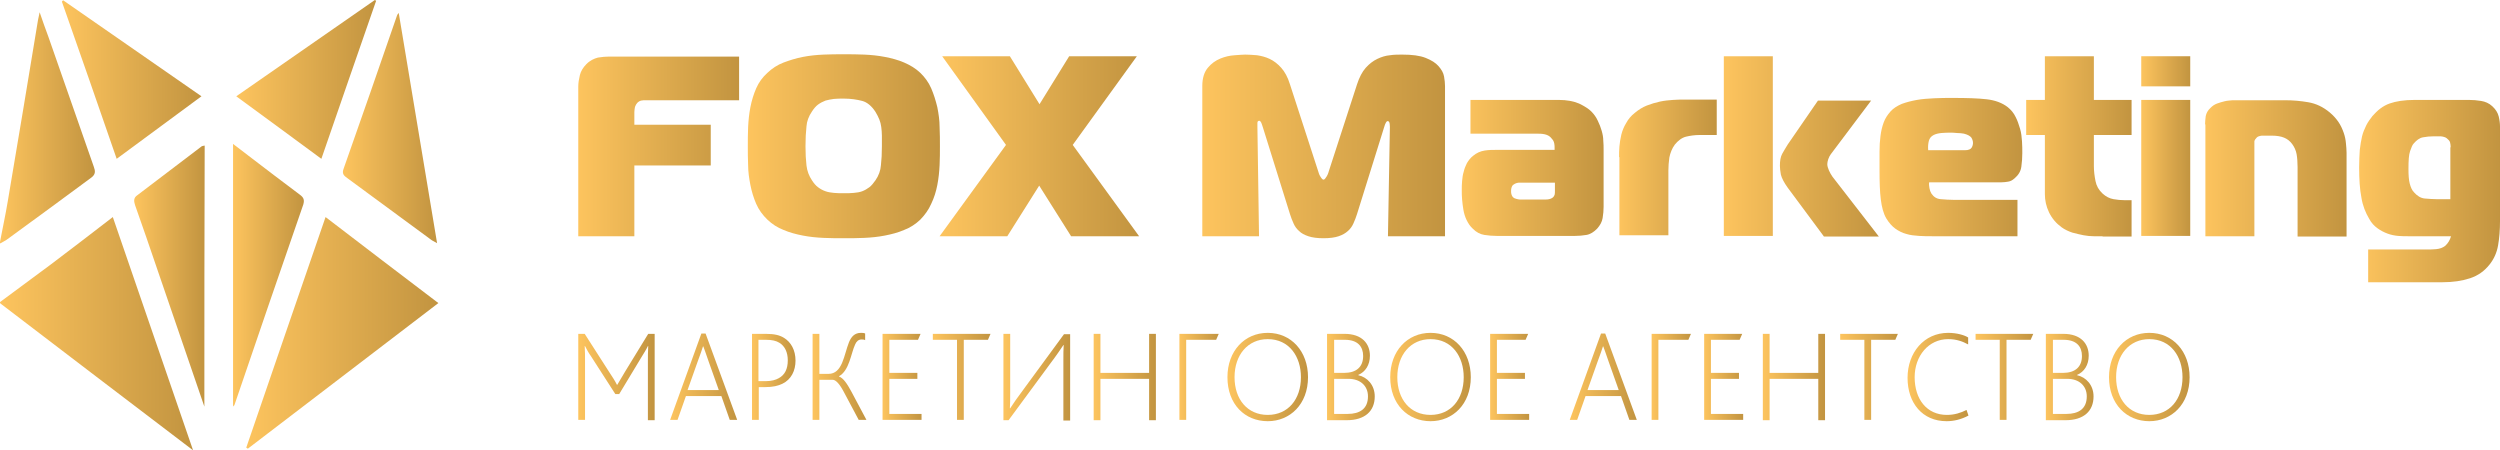 <?xml version="1.0" encoding="UTF-8"?> <svg xmlns="http://www.w3.org/2000/svg" width="161" height="29" viewBox="0 0 161 29" fill="none"> <g clip-path="url(#clip0_242_129)"> <path d="M0 19.454C1.1 18.644 2.18 17.835 3.28 17.025C4.588 16.045 5.875 15.043 7.265 13.978C8.988 18.985 10.69 23.929 12.434 29C8.22 25.804 4.131 22.672 0.021 19.539C0 19.518 0 19.475 0 19.454Z" fill="url(#paint0_linear_242_129)"></path> <path d="M0 15.576C0.166 14.702 0.353 13.85 0.498 12.976C1.162 9.077 1.806 5.178 2.449 1.278C2.47 1.151 2.512 1.023 2.553 0.788C2.761 1.385 2.927 1.875 3.114 2.365C4.089 5.156 5.065 7.948 6.041 10.739C6.144 11.016 6.165 11.229 5.875 11.442C4.048 12.785 2.242 14.127 0.415 15.448C0.291 15.533 0.145 15.597 0 15.682C0 15.64 0 15.619 0 15.576Z" fill="url(#paint1_linear_242_129)"></path> <path d="M20.966 13.978C23.415 15.853 25.782 17.664 28.231 19.518C24.1 22.672 20.032 25.782 15.963 28.893C15.921 28.872 15.901 28.851 15.859 28.829C17.541 23.907 19.243 18.985 20.966 13.978Z" fill="url(#paint2_linear_242_129)"></path> <path d="M25.678 0.831C26.508 5.796 27.318 10.697 28.148 15.661C27.982 15.555 27.857 15.512 27.774 15.448C25.968 14.127 24.162 12.785 22.357 11.464C22.149 11.315 22.004 11.187 22.128 10.867C23.291 7.586 24.432 4.283 25.574 0.98C25.574 0.959 25.595 0.938 25.678 0.831Z" fill="url(#paint3_linear_242_129)"></path> <path d="M15.008 26.187C15.008 20.562 15.008 14.958 15.008 9.269C15.382 9.546 15.672 9.78 15.984 10.015C17.105 10.867 18.205 11.719 19.326 12.55C19.554 12.721 19.616 12.87 19.533 13.168C18.039 17.472 16.565 21.777 15.091 26.102C15.07 26.102 15.05 26.123 15.008 26.187Z" fill="url(#paint4_linear_242_129)"></path> <path d="M13.161 26.187C12.123 23.183 11.147 20.285 10.151 17.409C9.673 16.002 9.196 14.617 8.698 13.211C8.615 12.955 8.594 12.742 8.843 12.572C10.234 11.528 11.604 10.462 12.995 9.418C13.036 9.397 13.078 9.397 13.181 9.375C13.161 14.937 13.161 20.498 13.161 26.187Z" fill="url(#paint5_linear_242_129)"></path> <path d="M4.069 0.021C7.016 2.067 9.964 4.112 12.974 6.201C11.147 7.543 9.362 8.864 7.514 10.228C6.331 6.819 5.169 3.452 3.986 0.107C4.006 0.064 4.048 0.043 4.069 0.021Z" fill="url(#paint6_linear_242_129)"></path> <path d="M15.216 6.201C18.247 4.091 21.194 2.046 24.142 0C24.163 0.021 24.204 0.043 24.225 0.043C23.062 3.409 21.879 6.776 20.696 10.228C18.869 8.885 17.084 7.564 15.216 6.201Z" fill="url(#paint7_linear_242_129)"></path> <path d="M37.24 21.5H37.655L39.212 23.929C39.461 24.312 39.606 24.525 39.731 24.781H39.752C39.897 24.547 40.042 24.291 40.271 23.907L41.745 21.5H42.16V27.061H41.724V23.311C41.724 23.012 41.724 22.608 41.745 22.288H41.724C41.599 22.544 41.433 22.799 41.329 22.97L39.876 25.378H39.627L38.05 22.927C37.925 22.757 37.78 22.501 37.676 22.288H37.655C37.676 22.565 37.676 23.012 37.676 23.29V27.04H37.24V21.5Z" fill="url(#paint8_linear_242_129)"></path> <path d="M45.169 21.478H45.439L47.474 27.04H46.996L46.456 25.506H44.173L43.633 27.04H43.156L45.169 21.478ZM46.291 25.122L45.647 23.311C45.46 22.778 45.377 22.522 45.294 22.309H45.273C45.211 22.522 45.107 22.799 44.92 23.311L44.277 25.122H46.291Z" fill="url(#paint9_linear_242_129)"></path> <path d="M48.429 21.5H49.321C49.861 21.5 50.214 21.585 50.484 21.755C50.94 22.032 51.231 22.544 51.231 23.226C51.231 23.865 50.961 24.44 50.38 24.717C50.11 24.845 49.778 24.93 49.28 24.93H48.865V27.04H48.429V21.5ZM49.301 24.547C49.695 24.547 49.965 24.461 50.152 24.355C50.546 24.142 50.733 23.758 50.733 23.204C50.733 22.693 50.546 22.288 50.193 22.075C49.986 21.947 49.716 21.883 49.321 21.883H48.844V24.547H49.301Z" fill="url(#paint10_linear_242_129)"></path> <path d="M52.331 21.5H52.767V24.078H53.348C54.262 24.078 54.345 22.863 54.677 22.032C54.822 21.691 55.03 21.436 55.445 21.436C55.528 21.436 55.632 21.436 55.715 21.478V21.904C55.632 21.862 55.549 21.862 55.486 21.862C55.279 21.862 55.154 21.99 55.071 22.181C54.801 22.757 54.697 23.865 54.033 24.227V24.248C54.324 24.355 54.552 24.717 54.822 25.207L55.798 27.04H55.3L54.324 25.207C54.054 24.696 53.805 24.461 53.639 24.461H52.767V27.04H52.331V21.5Z" fill="url(#paint11_linear_242_129)"></path> <path d="M56.836 21.5H59.285L59.119 21.883H57.272V24.014H59.078V24.398H57.272V26.656H59.347V27.04H56.836V21.5Z" fill="url(#paint12_linear_242_129)"></path> <path d="M61.631 21.883H60.074V21.5H63.79L63.624 21.883H62.067V27.04H61.631V21.883Z" fill="url(#paint13_linear_242_129)"></path> <path d="M64.62 21.5H65.056V25.292C65.056 25.782 65.056 25.974 65.035 26.294H65.056C65.243 25.996 65.533 25.591 65.928 25.058L68.522 21.521H68.917V27.082H68.481V23.226C68.481 22.735 68.481 22.544 68.502 22.224H68.481C68.294 22.501 68.024 22.906 67.651 23.396L64.952 27.061H64.62V21.5Z" fill="url(#paint14_linear_242_129)"></path> <path d="M70.432 21.5H70.868V24.014H74.002V21.5H74.439V27.061H74.002V24.398H70.868V27.061H70.432V21.5Z" fill="url(#paint15_linear_242_129)"></path> <path d="M75.954 21.5H78.486L78.32 21.883H76.39V27.04H75.954V21.5Z" fill="url(#paint16_linear_242_129)"></path> <path d="M79.047 24.291C79.047 22.608 80.147 21.436 81.642 21.436C83.157 21.436 84.236 22.629 84.236 24.291C84.236 26.038 83.074 27.125 81.642 27.125C80.168 27.125 79.047 26.038 79.047 24.291ZM83.78 24.291C83.78 22.97 83.032 21.84 81.642 21.84C80.355 21.84 79.504 22.863 79.504 24.291C79.504 25.718 80.334 26.72 81.642 26.72C82.949 26.72 83.78 25.718 83.78 24.291Z" fill="url(#paint17_linear_242_129)"></path> <path d="M85.482 21.5H86.582C87.724 21.5 88.222 22.139 88.222 22.906C88.222 23.503 87.931 23.95 87.475 24.142V24.163C88.056 24.291 88.533 24.802 88.533 25.527C88.533 26.486 87.89 27.061 86.727 27.061H85.461V21.5H85.482ZM86.561 24.014C87.35 24.014 87.786 23.63 87.786 22.927C87.786 22.331 87.454 21.883 86.603 21.883H85.918V24.014H86.561ZM86.79 26.656C87.558 26.656 88.097 26.337 88.097 25.527C88.097 24.845 87.599 24.398 86.852 24.398H85.918V26.656H86.79Z" fill="url(#paint18_linear_242_129)"></path> <path d="M89.53 24.291C89.53 22.608 90.63 21.436 92.125 21.436C93.64 21.436 94.719 22.629 94.719 24.291C94.719 26.038 93.557 27.125 92.125 27.125C90.671 27.125 89.53 26.038 89.53 24.291ZM94.263 24.291C94.263 22.97 93.515 21.84 92.125 21.84C90.838 21.84 89.987 22.863 89.987 24.291C89.987 25.718 90.817 26.72 92.125 26.72C93.432 26.72 94.263 25.718 94.263 24.291Z" fill="url(#paint19_linear_242_129)"></path> <path d="M95.965 21.5H98.414L98.248 21.883H96.401V24.014H98.207V24.398H96.401V26.656H98.477V27.04H95.965V21.5Z" fill="url(#paint20_linear_242_129)"></path> <path d="M103.106 21.478H103.375L105.41 27.04H104.932L104.393 25.506H102.109L101.569 27.04H101.092L103.106 21.478ZM104.247 25.122L103.604 23.311C103.417 22.778 103.334 22.522 103.251 22.309H103.23C103.168 22.522 103.064 22.799 102.877 23.311L102.234 25.122H104.247Z" fill="url(#paint21_linear_242_129)"></path> <path d="M106.365 21.5H108.897L108.731 21.883H106.8V27.04H106.365V21.5Z" fill="url(#paint22_linear_242_129)"></path> <path d="M109.748 21.5H112.198L112.031 21.883H110.184V24.014H111.99V24.398H110.184V26.656H112.26V27.04H109.748V21.5Z" fill="url(#paint23_linear_242_129)"></path> <path d="M113.526 21.5H113.962V24.014H117.097V21.5H117.532V27.061H117.097V24.398H113.962V27.061H113.526V21.5Z" fill="url(#paint24_linear_242_129)"></path> <path d="M120.065 21.883H118.508V21.5H122.224L122.058 21.883H120.501V27.04H120.065V21.883Z" fill="url(#paint25_linear_242_129)"></path> <path d="M126.77 26.763C126.292 27.018 125.815 27.125 125.358 27.125C123.801 27.125 122.846 25.953 122.846 24.334C122.846 22.714 123.905 21.436 125.462 21.436C126.022 21.436 126.521 21.585 126.749 21.734V22.181C126.396 21.99 126.002 21.84 125.462 21.84C124.196 21.84 123.303 22.927 123.303 24.291C123.303 25.718 124.092 26.72 125.379 26.72C125.856 26.72 126.272 26.592 126.645 26.4L126.77 26.763Z" fill="url(#paint26_linear_242_129)"></path> <path d="M128.783 21.883H127.227V21.5H130.942L130.776 21.883H129.219V27.04H128.783V21.883Z" fill="url(#paint27_linear_242_129)"></path> <path d="M131.772 21.5H132.873C134.014 21.5 134.513 22.139 134.513 22.906C134.513 23.503 134.222 23.95 133.765 24.142V24.163C134.346 24.291 134.824 24.802 134.824 25.527C134.824 26.486 134.18 27.061 133.018 27.061H131.752V21.5H131.772ZM132.852 24.014C133.641 24.014 134.077 23.63 134.077 22.927C134.077 22.331 133.744 21.883 132.893 21.883H132.208V24.014H132.852ZM133.08 26.656C133.848 26.656 134.388 26.337 134.388 25.527C134.388 24.845 133.89 24.398 133.143 24.398H132.208V26.656H133.08Z" fill="url(#paint28_linear_242_129)"></path> <path d="M135.82 24.291C135.82 22.608 136.92 21.436 138.415 21.436C139.93 21.436 141.01 22.629 141.01 24.291C141.01 26.038 139.847 27.125 138.415 27.125C136.962 27.125 135.82 26.038 135.82 24.291ZM140.553 24.291C140.553 22.97 139.806 21.84 138.415 21.84C137.128 21.84 136.277 22.863 136.277 24.291C136.277 25.718 137.107 26.72 138.415 26.72C139.723 26.72 140.553 25.718 140.553 24.291Z" fill="url(#paint29_linear_242_129)"></path> <path d="M37.24 15.214V5.583C37.24 5.348 37.282 5.093 37.344 4.837C37.406 4.581 37.551 4.347 37.759 4.134C37.987 3.899 38.257 3.772 38.506 3.708C38.776 3.665 39.004 3.644 39.212 3.644H47.598V6.456H41.558C41.475 6.456 41.392 6.456 41.288 6.478C41.205 6.499 41.122 6.542 41.039 6.627C40.977 6.691 40.935 6.776 40.893 6.882C40.873 6.989 40.852 7.117 40.852 7.223V8.033H45.772V10.654H40.852V15.214H37.24Z" fill="url(#paint30_linear_242_129)"></path> <path d="M54.324 3.495C54.76 3.495 55.196 3.495 55.652 3.516C56.109 3.537 56.545 3.58 56.981 3.665C57.417 3.75 57.832 3.857 58.226 4.027C58.621 4.198 58.974 4.411 59.264 4.688C59.555 4.965 59.804 5.306 59.97 5.689C60.136 6.073 60.261 6.478 60.364 6.904C60.447 7.33 60.51 7.756 60.51 8.182C60.531 8.608 60.531 9.035 60.531 9.418C60.531 9.802 60.531 10.207 60.51 10.633C60.489 11.059 60.447 11.485 60.364 11.911C60.281 12.337 60.157 12.742 59.97 13.126C59.804 13.509 59.555 13.85 59.264 14.148C58.974 14.425 58.621 14.66 58.226 14.809C57.832 14.979 57.417 15.086 56.981 15.171C56.545 15.256 56.109 15.299 55.652 15.32C55.196 15.342 54.76 15.342 54.345 15.342C53.929 15.342 53.493 15.342 53.037 15.32C52.58 15.299 52.144 15.256 51.708 15.171C51.272 15.086 50.857 14.979 50.463 14.809C50.068 14.66 49.716 14.425 49.425 14.148C49.114 13.85 48.864 13.509 48.698 13.126C48.532 12.742 48.408 12.337 48.325 11.911C48.242 11.485 48.179 11.059 48.179 10.633C48.159 10.207 48.159 9.802 48.159 9.418C48.159 9.035 48.159 8.63 48.179 8.182C48.2 7.756 48.242 7.33 48.325 6.904C48.408 6.478 48.532 6.073 48.698 5.689C48.864 5.306 49.114 4.965 49.425 4.688C49.716 4.411 50.068 4.176 50.463 4.027C50.857 3.878 51.272 3.75 51.708 3.665C52.144 3.58 52.58 3.537 53.037 3.516C53.493 3.495 53.909 3.495 54.324 3.495ZM51.874 9.418C51.874 9.887 51.895 10.292 51.937 10.654C51.978 11.016 52.103 11.336 52.29 11.613C52.414 11.805 52.539 11.954 52.684 12.06C52.829 12.167 52.975 12.252 53.161 12.316C53.328 12.38 53.514 12.401 53.701 12.422C53.909 12.444 54.116 12.444 54.345 12.444C54.573 12.444 54.801 12.444 54.988 12.422C55.196 12.401 55.362 12.38 55.528 12.316C55.694 12.252 55.839 12.167 55.984 12.06C56.13 11.954 56.254 11.783 56.379 11.613C56.587 11.315 56.711 10.974 56.732 10.633C56.773 10.292 56.794 9.887 56.794 9.418C56.794 9.162 56.794 8.928 56.794 8.736C56.794 8.544 56.773 8.353 56.753 8.182C56.732 8.012 56.69 7.841 56.628 7.692C56.566 7.543 56.483 7.373 56.379 7.202C56.13 6.819 55.839 6.584 55.528 6.499C55.196 6.414 54.801 6.35 54.345 6.35C54.116 6.35 53.888 6.35 53.701 6.371C53.514 6.392 53.328 6.435 53.161 6.478C52.995 6.542 52.829 6.627 52.684 6.733C52.539 6.84 52.414 6.989 52.29 7.181C52.082 7.479 51.957 7.82 51.937 8.14C51.895 8.523 51.874 8.928 51.874 9.418Z" fill="url(#paint31_linear_242_129)"></path> <path d="M68.979 15.214L66.924 11.954L64.869 15.214H60.51L64.786 9.333L60.676 3.622H65.035L66.945 6.712L68.855 3.622H73.214L69.083 9.333L73.359 15.214H68.979Z" fill="url(#paint32_linear_242_129)"></path> <path d="M87.392 13.786C87.329 13.999 87.246 14.191 87.163 14.383C87.08 14.575 86.956 14.745 86.81 14.873C86.644 15.022 86.457 15.129 86.208 15.214C85.959 15.299 85.627 15.342 85.233 15.342C84.838 15.342 84.506 15.299 84.257 15.214C84.008 15.129 83.8 15.022 83.655 14.873C83.489 14.724 83.385 14.575 83.302 14.383C83.219 14.191 83.136 13.999 83.074 13.786L81.33 8.203C81.289 8.097 81.268 7.99 81.227 7.905C81.185 7.82 81.143 7.777 81.102 7.777C81.019 7.777 80.977 7.82 80.977 7.926C80.977 8.033 80.977 8.097 80.977 8.161L81.081 15.214H77.428V5.54C77.428 5.029 77.552 4.645 77.781 4.368C78.009 4.091 78.279 3.899 78.59 3.771C78.902 3.644 79.192 3.58 79.504 3.558C79.815 3.537 80.043 3.516 80.189 3.516C80.417 3.516 80.687 3.537 80.957 3.558C81.227 3.601 81.496 3.665 81.766 3.793C82.036 3.921 82.285 4.112 82.513 4.368C82.742 4.624 82.929 4.965 83.074 5.433L84.901 11.059C84.921 11.101 84.921 11.144 84.942 11.187C84.963 11.251 84.984 11.293 85.025 11.357C85.067 11.421 85.088 11.464 85.129 11.506C85.171 11.549 85.191 11.57 85.233 11.57C85.274 11.57 85.295 11.549 85.337 11.506C85.378 11.464 85.399 11.4 85.44 11.357C85.482 11.293 85.503 11.229 85.523 11.187C85.544 11.123 85.565 11.08 85.565 11.059L87.392 5.433C87.537 4.986 87.724 4.624 87.952 4.368C88.18 4.112 88.43 3.921 88.699 3.793C88.969 3.665 89.239 3.58 89.509 3.558C89.779 3.516 90.049 3.516 90.298 3.516C90.941 3.516 91.439 3.58 91.813 3.729C92.187 3.878 92.457 4.048 92.643 4.262C92.83 4.475 92.955 4.688 92.996 4.922C93.038 5.156 93.059 5.37 93.059 5.54V15.214H89.384L89.509 8.161C89.509 8.012 89.488 7.905 89.467 7.863C89.447 7.82 89.405 7.799 89.364 7.799C89.322 7.799 89.301 7.82 89.26 7.884C89.218 7.948 89.177 8.054 89.135 8.203L87.392 13.786Z" fill="url(#paint33_linear_242_129)"></path> <path d="M100.386 6.435C100.905 6.435 101.341 6.52 101.694 6.669C102.047 6.84 102.317 7.01 102.483 7.181C102.649 7.351 102.794 7.543 102.898 7.777C103.002 7.99 103.085 8.203 103.147 8.417C103.209 8.63 103.251 8.843 103.251 9.056C103.272 9.269 103.272 9.461 103.272 9.652V13.317C103.272 13.552 103.251 13.786 103.209 14.042C103.168 14.297 103.043 14.511 102.856 14.724C102.649 14.937 102.42 15.086 102.171 15.129C101.922 15.171 101.652 15.193 101.424 15.193H96.401C96.131 15.193 95.861 15.171 95.591 15.129C95.321 15.086 95.072 14.958 94.844 14.724C94.678 14.575 94.553 14.383 94.449 14.17C94.346 13.957 94.283 13.743 94.242 13.509C94.2 13.275 94.18 13.062 94.159 12.849C94.138 12.636 94.138 12.422 94.138 12.252C94.138 12.06 94.138 11.868 94.159 11.655C94.18 11.442 94.2 11.251 94.263 11.059C94.304 10.867 94.387 10.675 94.47 10.505C94.574 10.334 94.698 10.164 94.865 10.036C95.093 9.844 95.342 9.738 95.612 9.695C95.882 9.652 96.131 9.652 96.38 9.652H100.116V9.525C100.116 9.439 100.116 9.354 100.096 9.248C100.075 9.141 100.033 9.034 99.95 8.949C99.826 8.779 99.68 8.694 99.493 8.651C99.307 8.608 99.141 8.608 98.975 8.608H94.698V6.435H100.386ZM97.895 11.762C97.833 11.762 97.771 11.762 97.688 11.783C97.605 11.805 97.522 11.847 97.439 11.911C97.376 11.975 97.355 12.039 97.335 12.103C97.314 12.167 97.314 12.252 97.314 12.316C97.314 12.38 97.314 12.444 97.335 12.508C97.355 12.572 97.376 12.636 97.439 12.699C97.501 12.763 97.563 12.785 97.646 12.806C97.729 12.827 97.812 12.849 97.874 12.849H99.514C99.597 12.849 99.68 12.849 99.763 12.827C99.846 12.806 99.909 12.785 99.971 12.742C100.054 12.678 100.096 12.614 100.116 12.55C100.137 12.465 100.137 12.401 100.137 12.316V11.762H97.895Z" fill="url(#paint34_linear_242_129)"></path> <path d="M104.268 10.121C104.268 9.908 104.268 9.674 104.289 9.439C104.31 9.205 104.351 8.928 104.413 8.672C104.476 8.417 104.579 8.161 104.725 7.926C104.849 7.692 105.036 7.458 105.285 7.266C105.514 7.074 105.783 6.904 106.053 6.797C106.323 6.691 106.614 6.605 106.904 6.541C107.195 6.478 107.465 6.456 107.735 6.435C108.005 6.414 108.233 6.414 108.461 6.414H110.558V8.694H109.458C109.146 8.694 108.856 8.736 108.586 8.8C108.316 8.864 108.067 9.056 107.859 9.311C107.672 9.567 107.569 9.844 107.506 10.142C107.465 10.441 107.444 10.718 107.444 10.973V15.15H104.289V10.121H104.268Z" fill="url(#paint35_linear_242_129)"></path> <path d="M111.014 15.214V3.622H114.17V15.193H111.014V15.214ZM117.449 15.214L115.125 12.082C114.896 11.762 114.751 11.485 114.689 11.251C114.647 11.016 114.626 10.824 114.626 10.675C114.626 10.356 114.668 10.1 114.772 9.908C114.875 9.716 115 9.525 115.125 9.312L117.076 6.478H120.501L117.906 9.929C117.844 10.015 117.782 10.121 117.74 10.249C117.699 10.377 117.678 10.483 117.678 10.569C117.678 10.697 117.719 10.824 117.782 10.973C117.844 11.123 117.927 11.251 118.01 11.378L120.999 15.235H117.449V15.214Z" fill="url(#paint36_linear_242_129)"></path> <path d="M124.507 15.214C124.175 15.214 123.884 15.214 123.594 15.193C123.303 15.171 123.033 15.15 122.763 15.065C122.514 15.001 122.265 14.873 122.058 14.724C121.85 14.575 121.643 14.34 121.476 14.063C121.29 13.744 121.186 13.339 121.124 12.849C121.061 12.359 121.041 11.719 121.041 10.931C121.041 10.526 121.041 10.164 121.041 9.78C121.041 9.397 121.061 9.077 121.103 8.758C121.144 8.438 121.207 8.161 121.31 7.884C121.414 7.607 121.559 7.394 121.746 7.181C121.933 6.968 122.182 6.819 122.473 6.691C122.763 6.584 123.096 6.499 123.448 6.435C123.801 6.371 124.175 6.35 124.569 6.328C124.964 6.307 125.358 6.307 125.773 6.307C126.645 6.307 127.372 6.328 127.932 6.392C128.493 6.456 128.949 6.627 129.302 6.904C129.51 7.074 129.676 7.266 129.8 7.522C129.925 7.756 130.008 8.012 130.091 8.289C130.174 8.566 130.195 8.821 130.216 9.098C130.236 9.375 130.236 9.631 130.236 9.866C130.236 10.143 130.216 10.441 130.174 10.739C130.133 11.037 129.987 11.272 129.738 11.485C129.593 11.613 129.468 11.677 129.323 11.698C129.198 11.719 129.053 11.741 128.887 11.741H124.237C124.217 11.868 124.237 11.996 124.258 12.124C124.279 12.252 124.32 12.359 124.383 12.465C124.528 12.678 124.715 12.806 124.985 12.827C125.254 12.849 125.524 12.87 125.794 12.87H129.925V15.214H124.507ZM126.541 9.674C126.77 9.674 126.915 9.61 126.977 9.503C127.04 9.397 127.06 9.29 127.06 9.205C127.06 9.077 127.019 8.971 126.957 8.864C126.874 8.758 126.728 8.672 126.479 8.608C126.355 8.587 126.209 8.566 126.022 8.566C125.856 8.544 125.732 8.544 125.628 8.544C125.441 8.544 125.254 8.544 125.026 8.566C124.819 8.587 124.652 8.63 124.528 8.694C124.362 8.779 124.258 8.907 124.217 9.077C124.175 9.248 124.154 9.439 124.175 9.674H126.541Z" fill="url(#paint37_linear_242_129)"></path> <path d="M135.405 15.214C135.239 15.214 135.052 15.214 134.845 15.214C134.637 15.214 134.409 15.193 134.181 15.15C133.952 15.107 133.703 15.043 133.454 14.979C133.205 14.894 132.977 14.788 132.769 14.639C132.416 14.383 132.146 14.063 131.959 13.68C131.773 13.296 131.69 12.891 131.69 12.508V8.694H130.486V6.435H131.69V3.622H134.845V6.435H137.274V8.694H134.845V10.697C134.845 11.016 134.886 11.336 134.949 11.655C135.011 11.975 135.156 12.231 135.405 12.465C135.613 12.657 135.862 12.785 136.111 12.827C136.36 12.87 136.588 12.891 136.796 12.891H137.274V15.235H135.405V15.214Z" fill="url(#paint38_linear_242_129)"></path> <path d="M137.896 5.561V3.622H141.051V5.561H137.896ZM137.896 6.435H141.051V15.193H137.896V6.435Z" fill="url(#paint39_linear_242_129)"></path> <path d="M142.006 8.012C142.006 7.841 142.027 7.671 142.048 7.479C142.089 7.287 142.172 7.117 142.359 6.946C142.484 6.818 142.608 6.733 142.774 6.669C142.94 6.605 143.107 6.563 143.273 6.52C143.439 6.477 143.605 6.477 143.771 6.456C143.937 6.456 144.082 6.456 144.207 6.456H147.175C147.673 6.456 148.151 6.499 148.649 6.584C149.147 6.669 149.604 6.882 150.04 7.245C150.268 7.436 150.455 7.649 150.6 7.862C150.746 8.076 150.849 8.31 150.932 8.544C151.015 8.779 151.057 8.992 151.078 9.226C151.098 9.439 151.119 9.652 151.119 9.844V15.235H147.964V10.76C147.964 10.462 147.943 10.164 147.902 9.929C147.86 9.695 147.756 9.461 147.611 9.269C147.466 9.077 147.3 8.949 147.092 8.864C146.885 8.779 146.615 8.736 146.303 8.736H145.743C145.681 8.736 145.598 8.736 145.535 8.757C145.452 8.779 145.39 8.8 145.328 8.864C145.245 8.949 145.203 9.013 145.182 9.098C145.182 9.184 145.182 9.269 145.182 9.354V15.214H142.027V8.012H142.006Z" fill="url(#paint40_linear_242_129)"></path> <path d="M152.51 16.066H156.309C156.475 16.066 156.682 16.066 156.89 16.045C157.118 16.023 157.305 15.96 157.471 15.832C157.658 15.661 157.783 15.448 157.845 15.214H155.125C154.897 15.214 154.669 15.214 154.44 15.193C154.212 15.171 153.984 15.129 153.755 15.043C153.527 14.958 153.319 14.851 153.112 14.702C152.904 14.553 152.718 14.361 152.572 14.085C152.344 13.701 152.157 13.254 152.074 12.721C151.97 12.188 151.929 11.549 151.929 10.782C151.929 10.356 151.949 9.972 151.97 9.652C152.012 9.333 152.053 9.034 152.116 8.779C152.178 8.523 152.282 8.289 152.385 8.076C152.489 7.863 152.634 7.671 152.78 7.479C153.112 7.095 153.465 6.818 153.88 6.669C154.295 6.52 154.835 6.435 155.499 6.435H159.007C159.256 6.435 159.505 6.456 159.775 6.499C160.045 6.541 160.294 6.648 160.502 6.84C160.709 7.032 160.855 7.245 160.917 7.5C160.979 7.756 161 7.969 161 8.161V14.234C161 14.809 160.958 15.342 160.875 15.81C160.792 16.279 160.606 16.684 160.336 17.025C160.004 17.451 159.588 17.749 159.069 17.92C158.551 18.09 157.969 18.176 157.305 18.176H152.51V16.066ZM157.824 9.482C157.824 9.354 157.803 9.248 157.782 9.162C157.762 9.077 157.679 8.992 157.575 8.907C157.492 8.843 157.409 8.821 157.326 8.8C157.243 8.779 157.16 8.779 157.077 8.779H156.724C156.495 8.779 156.267 8.8 156.039 8.843C155.81 8.885 155.624 9.034 155.437 9.248C155.354 9.333 155.292 9.503 155.208 9.738C155.125 9.972 155.105 10.356 155.105 10.888C155.105 11.272 155.125 11.591 155.188 11.826C155.25 12.06 155.333 12.252 155.458 12.38C155.665 12.614 155.894 12.763 156.163 12.785C156.433 12.806 156.682 12.827 156.911 12.827H157.803V9.482H157.824Z" fill="url(#paint41_linear_242_129)"></path> </g> <defs> <linearGradient id="paint0_linear_242_129" x1="-4.24446e-08" y1="21.547" x2="12.434" y2="21.547" gradientUnits="userSpaceOnUse"> <stop stop-color="#FDC45E"></stop> <stop offset="1" stop-color="#C29440"></stop> </linearGradient> <linearGradient id="paint1_linear_242_129" x1="-2.08592e-08" y1="8.293" x2="6.111" y2="8.293" gradientUnits="userSpaceOnUse"> <stop stop-color="#FDC45E"></stop> <stop offset="1" stop-color="#C29440"></stop> </linearGradient> <linearGradient id="paint2_linear_242_129" x1="15.859" y1="21.494" x2="28.231" y2="21.494" gradientUnits="userSpaceOnUse"> <stop stop-color="#FDC45E"></stop> <stop offset="1" stop-color="#C29440"></stop> </linearGradient> <linearGradient id="paint3_linear_242_129" x1="22.082" y1="8.304" x2="28.148" y2="8.304" gradientUnits="userSpaceOnUse"> <stop stop-color="#FDC45E"></stop> <stop offset="1" stop-color="#C29440"></stop> </linearGradient> <linearGradient id="paint4_linear_242_129" x1="15.008" y1="17.794" x2="19.568" y2="17.794" gradientUnits="userSpaceOnUse"> <stop stop-color="#FDC45E"></stop> <stop offset="1" stop-color="#C29440"></stop> </linearGradient> <linearGradient id="paint5_linear_242_129" x1="8.641" y1="17.847" x2="13.181" y2="17.847" gradientUnits="userSpaceOnUse"> <stop stop-color="#FDC45E"></stop> <stop offset="1" stop-color="#C29440"></stop> </linearGradient> <linearGradient id="paint6_linear_242_129" x1="3.986" y1="5.164" x2="12.974" y2="5.164" gradientUnits="userSpaceOnUse"> <stop stop-color="#FDC45E"></stop> <stop offset="1" stop-color="#C29440"></stop> </linearGradient> <linearGradient id="paint7_linear_242_129" x1="15.216" y1="5.154" x2="24.225" y2="5.154" gradientUnits="userSpaceOnUse"> <stop stop-color="#FDC45E"></stop> <stop offset="1" stop-color="#C29440"></stop> </linearGradient> <linearGradient id="paint8_linear_242_129" x1="37.24" y1="24.302" x2="42.16" y2="24.302" gradientUnits="userSpaceOnUse"> <stop stop-color="#FDC45E"></stop> <stop offset="1" stop-color="#C29440"></stop> </linearGradient> <linearGradient id="paint9_linear_242_129" x1="43.156" y1="24.28" x2="47.474" y2="24.28" gradientUnits="userSpaceOnUse"> <stop stop-color="#FDC45E"></stop> <stop offset="1" stop-color="#C29440"></stop> </linearGradient> <linearGradient id="paint10_linear_242_129" x1="48.429" y1="24.291" x2="51.231" y2="24.291" gradientUnits="userSpaceOnUse"> <stop stop-color="#FDC45E"></stop> <stop offset="1" stop-color="#C29440"></stop> </linearGradient> <linearGradient id="paint11_linear_242_129" x1="52.331" y1="24.259" x2="55.798" y2="24.259" gradientUnits="userSpaceOnUse"> <stop stop-color="#FDC45E"></stop> <stop offset="1" stop-color="#C29440"></stop> </linearGradient> <linearGradient id="paint12_linear_242_129" x1="56.836" y1="24.291" x2="59.347" y2="24.291" gradientUnits="userSpaceOnUse"> <stop stop-color="#FDC45E"></stop> <stop offset="1" stop-color="#C29440"></stop> </linearGradient> <linearGradient id="paint13_linear_242_129" x1="60.074" y1="24.291" x2="63.79" y2="24.291" gradientUnits="userSpaceOnUse"> <stop stop-color="#FDC45E"></stop> <stop offset="1" stop-color="#C29440"></stop> </linearGradient> <linearGradient id="paint14_linear_242_129" x1="64.62" y1="24.313" x2="68.917" y2="24.313" gradientUnits="userSpaceOnUse"> <stop stop-color="#FDC45E"></stop> <stop offset="1" stop-color="#C29440"></stop> </linearGradient> <linearGradient id="paint15_linear_242_129" x1="70.432" y1="24.302" x2="74.439" y2="24.302" gradientUnits="userSpaceOnUse"> <stop stop-color="#FDC45E"></stop> <stop offset="1" stop-color="#C29440"></stop> </linearGradient> <linearGradient id="paint16_linear_242_129" x1="75.954" y1="24.291" x2="78.486" y2="24.291" gradientUnits="userSpaceOnUse"> <stop stop-color="#FDC45E"></stop> <stop offset="1" stop-color="#C29440"></stop> </linearGradient> <linearGradient id="paint17_linear_242_129" x1="79.047" y1="24.302" x2="84.236" y2="24.302" gradientUnits="userSpaceOnUse"> <stop stop-color="#FDC45E"></stop> <stop offset="1" stop-color="#C29440"></stop> </linearGradient> <linearGradient id="paint18_linear_242_129" x1="85.461" y1="24.302" x2="88.533" y2="24.302" gradientUnits="userSpaceOnUse"> <stop stop-color="#FDC45E"></stop> <stop offset="1" stop-color="#C29440"></stop> </linearGradient> <linearGradient id="paint19_linear_242_129" x1="89.53" y1="24.302" x2="94.719" y2="24.302" gradientUnits="userSpaceOnUse"> <stop stop-color="#FDC45E"></stop> <stop offset="1" stop-color="#C29440"></stop> </linearGradient> <linearGradient id="paint20_linear_242_129" x1="95.965" y1="24.291" x2="98.477" y2="24.291" gradientUnits="userSpaceOnUse"> <stop stop-color="#FDC45E"></stop> <stop offset="1" stop-color="#C29440"></stop> </linearGradient> <linearGradient id="paint21_linear_242_129" x1="101.092" y1="24.28" x2="105.41" y2="24.28" gradientUnits="userSpaceOnUse"> <stop stop-color="#FDC45E"></stop> <stop offset="1" stop-color="#C29440"></stop> </linearGradient> <linearGradient id="paint22_linear_242_129" x1="106.365" y1="24.291" x2="108.897" y2="24.291" gradientUnits="userSpaceOnUse"> <stop stop-color="#FDC45E"></stop> <stop offset="1" stop-color="#C29440"></stop> </linearGradient> <linearGradient id="paint23_linear_242_129" x1="109.748" y1="24.291" x2="112.26" y2="24.291" gradientUnits="userSpaceOnUse"> <stop stop-color="#FDC45E"></stop> <stop offset="1" stop-color="#C29440"></stop> </linearGradient> <linearGradient id="paint24_linear_242_129" x1="113.526" y1="24.302" x2="117.532" y2="24.302" gradientUnits="userSpaceOnUse"> <stop stop-color="#FDC45E"></stop> <stop offset="1" stop-color="#C29440"></stop> </linearGradient> <linearGradient id="paint25_linear_242_129" x1="118.508" y1="24.291" x2="122.224" y2="24.291" gradientUnits="userSpaceOnUse"> <stop stop-color="#FDC45E"></stop> <stop offset="1" stop-color="#C29440"></stop> </linearGradient> <linearGradient id="paint26_linear_242_129" x1="122.846" y1="24.302" x2="126.77" y2="24.302" gradientUnits="userSpaceOnUse"> <stop stop-color="#FDC45E"></stop> <stop offset="1" stop-color="#C29440"></stop> </linearGradient> <linearGradient id="paint27_linear_242_129" x1="127.227" y1="24.291" x2="130.942" y2="24.291" gradientUnits="userSpaceOnUse"> <stop stop-color="#FDC45E"></stop> <stop offset="1" stop-color="#C29440"></stop> </linearGradient> <linearGradient id="paint28_linear_242_129" x1="131.752" y1="24.302" x2="134.824" y2="24.302" gradientUnits="userSpaceOnUse"> <stop stop-color="#FDC45E"></stop> <stop offset="1" stop-color="#C29440"></stop> </linearGradient> <linearGradient id="paint29_linear_242_129" x1="135.82" y1="24.302" x2="141.01" y2="24.302" gradientUnits="userSpaceOnUse"> <stop stop-color="#FDC45E"></stop> <stop offset="1" stop-color="#C29440"></stop> </linearGradient> <linearGradient id="paint30_linear_242_129" x1="37.24" y1="9.474" x2="47.598" y2="9.474" gradientUnits="userSpaceOnUse"> <stop stop-color="#FDC45E"></stop> <stop offset="1" stop-color="#C29440"></stop> </linearGradient> <linearGradient id="paint31_linear_242_129" x1="48.159" y1="9.464" x2="60.531" y2="9.464" gradientUnits="userSpaceOnUse"> <stop stop-color="#FDC45E"></stop> <stop offset="1" stop-color="#C29440"></stop> </linearGradient> <linearGradient id="paint32_linear_242_129" x1="60.51" y1="9.463" x2="73.359" y2="9.463" gradientUnits="userSpaceOnUse"> <stop stop-color="#FDC45E"></stop> <stop offset="1" stop-color="#C29440"></stop> </linearGradient> <linearGradient id="paint33_linear_242_129" x1="77.428" y1="9.475" x2="93.059" y2="9.475" gradientUnits="userSpaceOnUse"> <stop stop-color="#FDC45E"></stop> <stop offset="1" stop-color="#C29440"></stop> </linearGradient> <linearGradient id="paint34_linear_242_129" x1="94.138" y1="10.848" x2="103.272" y2="10.848" gradientUnits="userSpaceOnUse"> <stop stop-color="#FDC45E"></stop> <stop offset="1" stop-color="#C29440"></stop> </linearGradient> <linearGradient id="paint35_linear_242_129" x1="104.268" y1="10.816" x2="110.558" y2="10.816" gradientUnits="userSpaceOnUse"> <stop stop-color="#FDC45E"></stop> <stop offset="1" stop-color="#C29440"></stop> </linearGradient> <linearGradient id="paint36_linear_242_129" x1="111.014" y1="9.474" x2="120.999" y2="9.474" gradientUnits="userSpaceOnUse"> <stop stop-color="#FDC45E"></stop> <stop offset="1" stop-color="#C29440"></stop> </linearGradient> <linearGradient id="paint37_linear_242_129" x1="121.041" y1="10.795" x2="130.236" y2="10.795" gradientUnits="userSpaceOnUse"> <stop stop-color="#FDC45E"></stop> <stop offset="1" stop-color="#C29440"></stop> </linearGradient> <linearGradient id="paint38_linear_242_129" x1="130.486" y1="9.474" x2="137.274" y2="9.474" gradientUnits="userSpaceOnUse"> <stop stop-color="#FDC45E"></stop> <stop offset="1" stop-color="#C29440"></stop> </linearGradient> <linearGradient id="paint39_linear_242_129" x1="137.896" y1="9.452" x2="141.051" y2="9.452" gradientUnits="userSpaceOnUse"> <stop stop-color="#FDC45E"></stop> <stop offset="1" stop-color="#C29440"></stop> </linearGradient> <linearGradient id="paint40_linear_242_129" x1="142.006" y1="10.88" x2="151.119" y2="10.88" gradientUnits="userSpaceOnUse"> <stop stop-color="#FDC45E"></stop> <stop offset="1" stop-color="#C29440"></stop> </linearGradient> <linearGradient id="paint41_linear_242_129" x1="151.929" y1="12.351" x2="161" y2="12.351" gradientUnits="userSpaceOnUse"> <stop stop-color="#FDC45E"></stop> <stop offset="1" stop-color="#C29440"></stop> </linearGradient> <clipPath id="clip0_242_129"> <rect width="161" height="29" fill="white"></rect> </clipPath> </defs> </svg> 